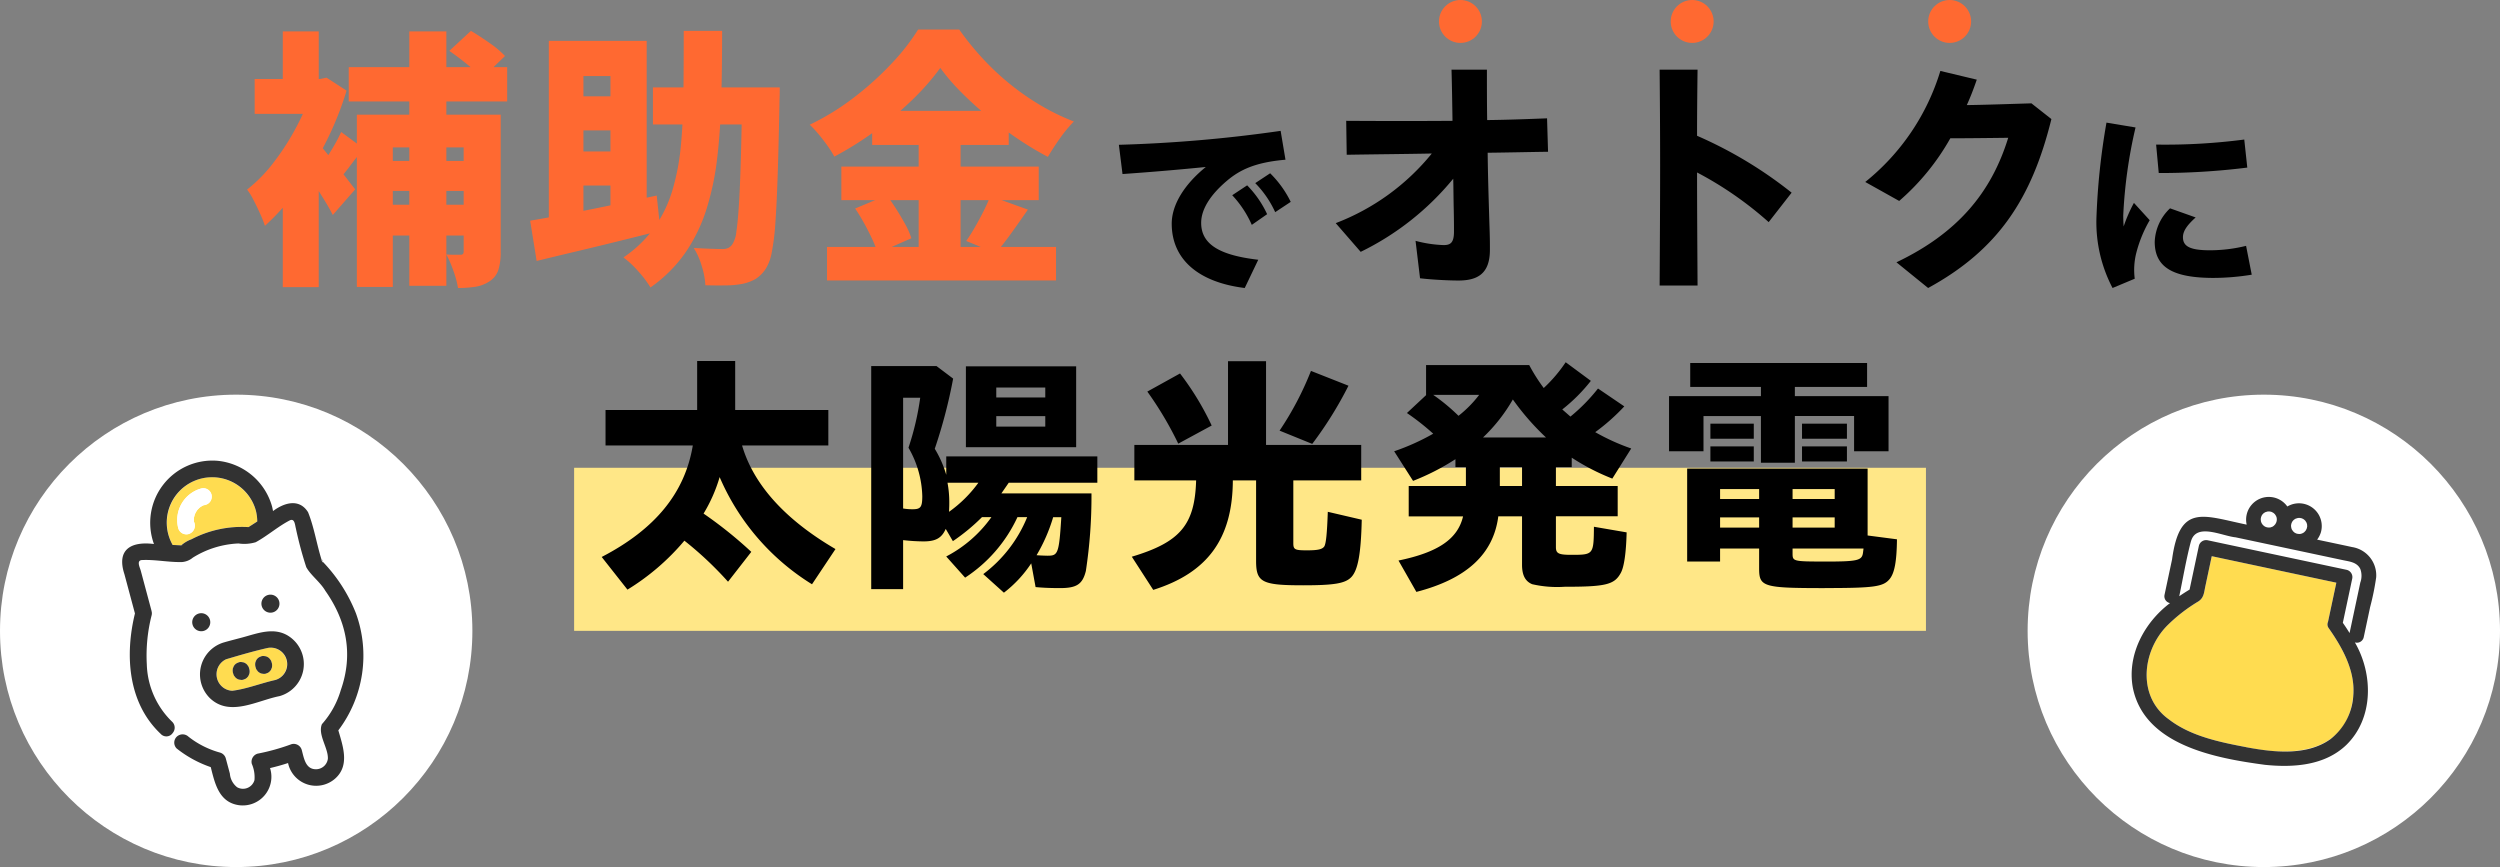<svg xmlns="http://www.w3.org/2000/svg" xmlns:xlink="http://www.w3.org/1999/xlink" width="344" height="119.305" viewBox="0 0 344 119.305">
  <rect x="0" y="0" width="344" height="119.305" fill="#808080" stroke="none"/>
  <defs>
    <clipPath id="clip-path">
      <rect id="Rectangle_3042" data-name="Rectangle 3042" width="32.259" height="47.383" fill="none"/>
    </clipPath>
    <clipPath id="clip-path-2">
      <rect id="Rectangle_3043" data-name="Rectangle 3043" width="32.749" height="36.514" fill="none"/>
    </clipPath>
  </defs>
  <g id="Group_17164" data-name="Group 17164" transform="translate(-23.001 -83.455)">
    <g id="Group_17162" data-name="Group 17162" transform="translate(-4931 -1855.045)">
      <g id="Group_17160" data-name="Group 17160" transform="translate(5033 1988.168)">
        <rect id="Rectangle_97" data-name="Rectangle 97" width="186.011" height="22.439" transform="translate(0 14.697)" fill="#ffe787"/>
        <path id="島の未来に_クリーンエネルギーを_" data-name="島の未来に、クリーンエネルギーを。" d="M5.8-7.262A32.156,32.156,0,0,0,13.634-14,48.1,48.1,0,0,1,19.64-8.35l3.2-4.109a57.484,57.484,0,0,0-6.567-5.268,21.057,21.057,0,0,0,2.212-5.022A32.3,32.3,0,0,0,31.194-8l3.231-4.846C27.506-16.884,23.152-21.7,21.571-27.1h11.87v-4.881H20.623v-6.743H15.39v6.743H2.783V-27.1H14.793C13.7-20.572,9.631-15.585,2.256-11.757Zm51.8.421a16.62,16.62,0,0,0,3.758-4.039l.6,3.266c1.089.105,2.142.14,3.371.14,2.283,0,3.09-.527,3.547-2.353A68.053,68.053,0,0,0,69.649-20.5h-12.4l1.018-1.475H70.456v-3.617H49.666v2.529a15,15,0,0,0-1.58-3.582A70.3,70.3,0,0,0,50.614-36.3l-2.283-1.721h-8.99V-7.332h4.39v-6.743a25.948,25.948,0,0,0,2.809.176c1.686,0,2.493-.457,3.055-1.721l.983,1.686a26.954,26.954,0,0,0,4-3.3h1.3a17.587,17.587,0,0,1-6.216,5.408l2.6,2.915a19.939,19.939,0,0,0,7.2-8.323H60.8A18.465,18.465,0,0,1,54.758-9.4ZM52.37-26.858H67.541V-37.991H52.37Zm4.179-6.848v-1.37h6.743v1.37ZM45.066-18.324a7.341,7.341,0,0,1-1.335-.105V-33.671h2.353a37.914,37.914,0,0,1-1.615,6.883,13.909,13.909,0,0,1,1.9,6.673C46.365-18.64,46.154-18.324,45.066-18.324ZM56.549-29.7v-1.44h6.743v1.44Zm-6.5,11.73c.035-.843.035-.913.035-1.3a14.607,14.607,0,0,0-.246-2.7h4.249A17.491,17.491,0,0,1,50.052-17.973Zm13.626,6.04c-.351,0-1.229-.035-1.58-.07a23.176,23.176,0,0,0,2.283-5.233H65.5C65.189-12.284,65.048-11.933,63.678-11.933ZM78.147-7.227C85.628-9.58,89.069-14.285,89.1-22.293h3.2V-11.23c0,2.95.773,3.371,6.462,3.371,4.249,0,5.795-.246,6.637-1.124.913-.948,1.334-3.2,1.44-7.9l-4.671-1.089c-.105,3.02-.246,4.39-.492,4.776-.281.386-.878.527-2.353.527-1.686,0-1.9-.105-1.9-.983v-8.639h9.342v-4.881H93.67V-38.693H88.437v11.519H75.549v4.881h8.5c-.176,6.111-2.177,8.5-8.85,10.5Zm21.879-20.088a52.54,52.54,0,0,0,4.987-8.007l-5.162-2.037a42.656,42.656,0,0,1-4.32,8.218ZM81.589-27.35l4.6-2.493a38.639,38.639,0,0,0-4.355-7.164l-4.5,2.493A47.526,47.526,0,0,1,81.589-27.35Zm32.766,20.4c6.918-1.791,10.606-5.2,11.273-10.4h3.266v6.673c0,1.44.457,2.283,1.4,2.669a15.36,15.36,0,0,0,4.46.351c5.654,0,6.848-.281,7.726-1.9.457-.808.737-2.774.808-5.584l-4.5-.773c-.035,3.828-.07,3.863-3.09,3.863-1.756,0-2.142-.176-2.142-1.054v-4.249h8.5V-21.52h-8.5v-2.6h2.177v-1.3a30.71,30.71,0,0,0,5.584,2.88l2.6-4.144a29.477,29.477,0,0,1-4.952-2.248,27.921,27.921,0,0,0,4-3.547l-3.617-2.458a24.716,24.716,0,0,1-3.793,3.863l-1.124-.983a23.143,23.143,0,0,0,3.933-3.933L134.9-38.552a19.864,19.864,0,0,1-3.02,3.547,24.1,24.1,0,0,1-2-3.161H115.689v4.144l-2.634,2.458a33.369,33.369,0,0,1,3.617,2.845A31.474,31.474,0,0,1,111.3-26.3l2.6,4.074a32.529,32.529,0,0,0,5.83-2.985v1.089h1.44v2.6H113.3v4.179h7.48c-.737,3.126-3.442,4.952-8.885,6.076Zm5.795-24.232a26.587,26.587,0,0,0-3.477-2.88h6.321A15.809,15.809,0,0,1,120.149-31.178Zm3.371,2.985a22.927,22.927,0,0,0,4.109-5.233,34.785,34.785,0,0,0,4.565,5.233Zm2.318,6.673v-2.6h3.055v2.6Zm35.926-3.2h4.671v-6.427h8.148V-26.3h4.741v-7.586H166.435v-1.264h9.939v-3.3H152.037v3.3h9.728v1.264H149.122V-26.3h4.741v-4.846h7.9Zm-6.953-3.3h5.97v-2.072h-5.97Zm12.608,0H173.6v-2.072h-6.181Zm-12.608,3.126h5.97v-2.072h-5.97Zm12.608,0H173.6v-2.072h-6.181Zm3.126,17.419c6.778,0,8.042-.176,8.92-1.229.7-.843.983-2.493,1.018-5.478l-4.039-.527v-9.2H151.615v12.783h4.53v-1.791h5.373v2.739C161.519-7.648,162.046-7.472,170.544-7.472Zm-14.4-12.256V-21.1h5.373v1.37Zm9.974,0V-21.1h5.795v1.37ZM156.146-15.8v-1.4h5.373v1.4Zm9.974,0v-1.4h5.795v1.4Zm4.39,4.671c-4.284,0-4.39-.035-4.39-1.089v-.7h9.763l-.07.562C175.672-11.265,175.11-11.125,170.509-11.125Z" transform="translate(1.539 38.728)"/>
      </g>
      <g id="Group_17161" data-name="Group 17161" transform="translate(4988 1938.5)">
        <path id="島の未来に_クリーンエネルギーを_2" data-name="島の未来に、クリーンエネルギーを。" d="M6.865-13A37.949,37.949,0,0,0,19.6-23.065c.034,1.408.034,2.781.069,4.155.034,1.717.034,2.3.034,3.125,0,1.579-.515,1.854-1.442,1.854a17.056,17.056,0,0,1-3.846-.584l.618,5.151c1.751.206,4.052.309,5.288.309,2.61,0,4.326-.927,4.326-4.223,0-1,0-1.614-.069-3.571-.1-3.365-.206-6.558-.24-9.786,2.884-.034,5.631-.1,8.309-.137l-.137-4.6c-2.61.1-5.322.206-8.241.24-.034-2.266-.034-4.567-.034-6.936H19.363c.069,2.4.1,4.738.137,7.039-4.4.034-9.2.034-14.627,0l.069,4.67c4.189-.069,8.069-.1,11.709-.172a31.5,31.5,0,0,1-13.22,9.58ZM48-8.369h5.219c-.034-5.734-.069-10.885-.069-15.555a48.986,48.986,0,0,1,9.855,6.833l3.159-4.052a57.993,57.993,0,0,0-13.014-7.829c0-3.262.034-6.284.069-9.1H48c.034,3.811.069,8.241.069,13.22S48.034-14.378,48-8.369Zm36.946.343c9.614-5.254,14.25-12.258,16.962-23.246l-2.747-2.163c-3.4.1-6.249.206-8.893.24.515-1.133.961-2.3,1.373-3.5l-5.013-1.2a31.168,31.168,0,0,1-10.335,15.28l4.67,2.61A32.348,32.348,0,0,0,88-28.627c2.3,0,5.116-.034,7.966-.069C93.634-21.142,89-15.579,80.586-11.562Z" transform="translate(146.366 47.655)"/>
        <path id="島の未来に_クリーンエネルギーを_3" data-name="島の未来に、クリーンエネルギーを。" d="M21.455-13.113,23.314-17c-5.246-.611-7.854-2.082-7.854-5.079,0-1.915,1.332-3.913,3.525-5.773,1.8-1.526,3.913-2.553,8.076-2.914l-.666-3.969A193.553,193.553,0,0,1,4.136-32.818l.5,4.024c3.553-.25,6.994-.527,11.462-.971-2.942,2.387-4.69,5.19-4.69,7.8C11.408-17.026,15.127-13.89,21.455-13.113Zm4.191-10.436,2.137-1.415A14.312,14.312,0,0,0,24.952-28.9L22.9-27.545A13.814,13.814,0,0,1,25.645-23.548ZM22.426-21.8l2.109-1.471a14.107,14.107,0,0,0-2.748-3.969l-2.054,1.36A14.484,14.484,0,0,1,22.426-21.8Z" transform="translate(115.822 52.742)"/>
        <path id="島の未来に_クリーンエネルギーを_4" data-name="島の未来に、クリーンエネルギーを。" d="M8.988-14.372l3.053-1.277a9.565,9.565,0,0,1,.25-3.691A17.717,17.717,0,0,1,14.1-23.7L11.93-26.084a20.581,20.581,0,0,0-1.415,3.247c-.028-.416-.056-.944-.056-1.526a66.286,66.286,0,0,1,1.693-12.1l-4-.666A94.038,94.038,0,0,0,6.768-23.947,19.489,19.489,0,0,0,8.988-14.372Zm6.356-15.82a96.953,96.953,0,0,0,12.184-.749L27.112-34.8a83.965,83.965,0,0,1-12.129.694Zm7.577,14.432a33.178,33.178,0,0,0,5.218-.444l-.777-3.969a20.878,20.878,0,0,1-4.968.611c-2.775,0-3.719-.555-3.719-1.8,0-.86.583-1.665,1.749-2.72L16.9-25.335a6.656,6.656,0,0,0-2.109,4.607C14.789-17.2,17.315-15.759,22.921-15.759Z" transform="translate(247.7 54.001)"/>
        <path id="島の未来に_クリーンエネルギーを_5" data-name="島の未来に、クリーンエネルギーを。" d="M30.555-42.4h5.1v18.862a8.221,8.221,0,0,1-.316,2.474,2.935,2.935,0,0,1-1.209,1.581,4.852,4.852,0,0,1-1.972.763,15.587,15.587,0,0,1-2.381.167,12.818,12.818,0,0,0-.632-2.362,16.242,16.242,0,0,0-.967-2.251q.558.037,1.116.037h.818a.446.446,0,0,0,.353-.112.584.584,0,0,0,.093-.372Zm-1.972-8.78,2.976-2.753q1.19.707,2.567,1.674a12.985,12.985,0,0,1,2.121,1.786l-3.162,3.051A16.284,16.284,0,0,0,31.076-49.3Q29.774-50.36,28.583-51.178ZM15.86-42.4H31.969v4.5H20.808v19.2H15.86Zm2.753,6.362H32.192v4.129H18.613Zm0,6.027H32.192v4.241H18.613ZM14.744-48.946h21.8v4.725h-21.8Zm8.333-4.911h5.1v35.007h-5.1ZM5.667-33.619,10.615-39.5v20.833H5.667ZM1.8-47.309h9.747v4.8H1.8Zm3.869-6.548h4.948v9.04H5.667ZM9.982-39.124q.409.409,1.209,1.376T12.9-35.627q.911,1.153,1.656,2.121t1.079,1.376L12.549-28.6q-.446-.893-1.135-2.009T9.982-32.893q-.744-1.172-1.469-2.232t-1.246-1.8Zm-.149-8.185H10.8l.893-.186,2.753,1.786a44.141,44.141,0,0,1-2.9,7.2A47.3,47.3,0,0,1,7.6-32.037a30.636,30.636,0,0,1-4.39,4.929,15.666,15.666,0,0,0-.67-1.693q-.446-.986-.93-1.916a8.031,8.031,0,0,0-.856-1.376,20.72,20.72,0,0,0,3.757-3.869A34.293,34.293,0,0,0,7.694-41a28.393,28.393,0,0,0,2.139-5.339ZM13.7-40.017l3.088,2.269q-.93,1.153-1.823,2.344T13.33-33.4l-2.418-1.9q.67-.93,1.488-2.288A23.194,23.194,0,0,0,13.7-40.017ZM56.6-46.156H71.031v5.1H56.6Zm12.277,0h5.171v.446q0,.446-.019.986t-.019.874q-.112,5.692-.242,9.673t-.316,6.6a31.594,31.594,0,0,1-.5,4.111,6.506,6.506,0,0,1-.763,2.158A4.61,4.61,0,0,1,70.7-19.779a6.31,6.31,0,0,1-1.86.67,12.689,12.689,0,0,1-2.269.2q-1.339.019-2.753-.019a10.637,10.637,0,0,0-.484-2.586,9.91,9.91,0,0,0-1.116-2.548q1.265.074,2.325.112t1.656.037a1.78,1.78,0,0,0,.763-.149,1.505,1.505,0,0,0,.577-.521,3.945,3.945,0,0,0,.539-1.711q.2-1.3.353-3.7t.26-6.12q.112-3.72.186-8.966Zm-8.036-7.775H66.12q0,4.874-.112,9.245t-.558,8.2a37.864,37.864,0,0,1-1.488,7.106,22.421,22.421,0,0,1-2.9,5.971,19.316,19.316,0,0,1-4.8,4.78,14.617,14.617,0,0,0-1.674-2.214,13.491,13.491,0,0,0-2.046-1.916,16.877,16.877,0,0,0,4.26-4.111,17.632,17.632,0,0,0,2.474-5.115,31.567,31.567,0,0,0,1.172-6.194q.316-3.367.353-7.31T60.838-53.931ZM42.274-52.555H55.741v24.293H50.756V-47.718h-3.72v21.8H42.274Zm-2.567,24.74q2.195-.372,5.041-.911t6.045-1.209q3.2-.67,6.324-1.339l.521,4.836q-2.939.744-5.952,1.488t-5.841,1.414q-2.827.67-5.246,1.265Zm5.06-17.113h8.557v4.687H44.766Zm0,7.589h8.557v4.687H44.766Zm51.376-11.5A33.264,33.264,0,0,1,92.348-44.5a47.614,47.614,0,0,1-5.022,4.241,46.4,46.4,0,0,1-5.766,3.627,13.788,13.788,0,0,0-.911-1.451q-.577-.818-1.228-1.6a15.017,15.017,0,0,0-1.246-1.339,33.963,33.963,0,0,0,6.1-3.757,42.424,42.424,0,0,0,5.19-4.687,29.526,29.526,0,0,0,3.627-4.65h5.655a38.992,38.992,0,0,0,3.33,4.092,35.633,35.633,0,0,0,3.832,3.553,34.634,34.634,0,0,0,4.2,2.883,30.494,30.494,0,0,0,4.408,2.121,20.142,20.142,0,0,0-1.916,2.325q-.911,1.283-1.656,2.548a44.637,44.637,0,0,1-4.26-2.567q-2.139-1.451-4.111-3.088T98.951-45.56A27.949,27.949,0,0,1,96.143-48.834Zm-9.375,5.915h18.787v4.687H86.768Zm-4.241,7.664h27.158v4.613H82.527ZM80.555-24.206h31.51v4.613H80.555ZM93.166-41.022h5.766v19.085H93.166ZM84.424-29.489l4.353-1.823q.67.893,1.339,1.953t1.228,2.083a10.175,10.175,0,0,1,.818,1.879l-4.65,2.046a12.242,12.242,0,0,0-.725-1.9q-.5-1.079-1.116-2.195T84.424-29.489Zm18.6-1.711,5.171,1.86q-1.153,1.674-2.307,3.274t-2.121,2.716l-4.055-1.674q.6-.856,1.209-1.916t1.172-2.176Q102.653-30.233,103.025-31.2Z" transform="translate(-0.756 58.181)" fill="#ff6931"/>
        <circle id="Ellipse_33" data-name="Ellipse 33" cx="2.953" cy="2.953" r="2.953" transform="translate(164.003)" fill="#ff6931"/>
        <circle id="Ellipse_34" data-name="Ellipse 34" cx="2.953" cy="2.953" r="2.953" transform="translate(195.891)" fill="#ff6931"/>
        <circle id="Ellipse_35" data-name="Ellipse 35" cx="2.953" cy="2.953" r="2.953" transform="translate(231.322)" fill="#ff6931"/>
      </g>
    </g>
    <g id="Group_17163" data-name="Group 17163" transform="translate(0.001 5.761)">
      <g id="Group_17107" data-name="Group 17107">
        <g id="Group_17093" data-name="Group 17093" transform="translate(23 131.881)">
          <circle id="Ellipse_26" data-name="Ellipse 26" cx="32.5" cy="32.5" r="32.5" transform="translate(0 0.119)" fill="#fff"/>
          <g id="Group_17042" data-name="Group 17042" transform="matrix(0.966, -0.259, 0.259, 0.966, 11.24, 13.677)">
            <g id="Group_17041" data-name="Group 17041" transform="translate(0 0)" clip-path="url(#clip-path)">
              <path id="Path_1190" data-name="Path 1190" d="M.009.182C-.022.349.032.244.069.1.049.067.032.029.018,0A.962.962,0,0,1,.009.182" transform="translate(29.487 17.536)" fill="#fff"/>
              <path id="Path_1191" data-name="Path 1191" d="M.082.178.075,0A.218.218,0,0,0,0,.036.621.621,0,0,1,.082.178" transform="translate(29.423 17.359)" fill="#fff"/>
              <path id="Path_1192" data-name="Path 1192" d="M3.281,25.142a12.261,12.261,0,0,0,3.612,3.239c.977.617.437,2.167.568,3.159a2.632,2.632,0,0,0,.48,2.063,1.64,1.64,0,0,0,2.562-.331,4.614,4.614,0,0,0,.222-2.254,1.161,1.161,0,0,1,1.148-1.148,29.1,29.1,0,0,0,4.838-.053,1.155,1.155,0,0,1,1.148,1.148c0,1.177-.206,2.775,1.317,3.084a1.649,1.649,0,0,0,1.834-.988c.464-1.383-.506-3.572.449-4.818a12.218,12.218,0,0,0,3.723-3.859c2.931-4.285,3.246-8.919,1.485-13.732-.375-1.372-1.412-2.62-1.694-3.837a51.064,51.064,0,0,1,0-5.531c0-.5.213-1.381-.5-1.274C22.669.4,20.948,1.274,19.143,1.7a5.4,5.4,0,0,1-2.329-.448,12.9,12.9,0,0,0-6.585.262,2.618,2.618,0,0,1-1.561.2C6.863,1.287,5.117.372,3.31,0c-.682-.042-.453.919-.453,1.408V7.117l-.009,0a1.113,1.113,0,0,1-.127.571,22.417,22.417,0,0,0-2.4,6.366,11.461,11.461,0,0,0,1.345,8.573,1.122,1.122,0,0,1-.337,1.463c.1.235.2.471.3.7a1.173,1.173,0,0,1,1.645.357M18.919,9.153a1.241,1.241,0,0,1,0,2.482,1.241,1.241,0,0,1,0-2.482m-9.856,0a1.241,1.241,0,0,1,0,2.482,1.241,1.241,0,0,1,0-2.482M7.557,16.007c1.379-2.28,4.032-2.214,6.381-2.127,2.251,0,4.774-.326,6.381,1.636A4.578,4.578,0,0,1,16.834,23c-1.8,0-3.6.036-5.393,0a4.589,4.589,0,0,1-3.883-6.994" transform="translate(2.23 11.012)" fill="#fff"/>
              <path id="Path_1193" data-name="Path 1193" d="M12.5,6.27A6.331,6.331,0,0,0,7.368.118,6.279,6.279,0,0,0,.221,7.831c.433.135.864.28,1.3.415.351.1-.164-.053-.155-.06a4.365,4.365,0,0,1,1.565-.44,14.9,14.9,0,0,1,8.009.415c.453-.144.91-.284,1.363-.437a6.62,6.62,0,0,0,.2-1.454M6.029,3.646c-.1,0-.2.011-.3.02a3.464,3.464,0,0,0-.54.149,3.488,3.488,0,0,0-.457.264,3.478,3.478,0,0,0-.442.444,3.463,3.463,0,0,0-.266.457,3.458,3.458,0,0,0-.147.54A1.257,1.257,0,0,1,2.712,6.963,1.158,1.158,0,0,1,1.564,5.817,4.5,4.5,0,0,1,6.029,1.352a1.147,1.147,0,0,1,0,2.294" transform="translate(10.023 2.283)" fill="#ffdc50"/>
              <path id="Path_1194" data-name="Path 1194" d="M4.465,0A4.5,4.5,0,0,0,0,4.465a1.173,1.173,0,1,0,2.316-.3,3.458,3.458,0,0,1,.147-.54,3.612,3.612,0,0,1,.266-.457,3.478,3.478,0,0,1,.442-.444,3.758,3.758,0,0,1,.457-.264,3.465,3.465,0,0,1,.54-.149A1.172,1.172,0,1,0,4.465,0" transform="translate(11.587 3.632)" fill="#fff"/>
              <path id="Path_1195" data-name="Path 1195" d="M.007.181C.022.21.04.248.058.283.1.141.111-.027,0,0L.007.181" transform="translate(29.499 17.355)" fill="#323232"/>
              <path id="Path_1196" data-name="Path 1196" d="M32.162,25.708a21.679,21.679,0,0,0-2.6-8.069c-.113.346-.042.033-.053-.1a.684.684,0,0,0-.08-.142.187.187,0,0,1,.075-.036c-.093-2.249.173-4.547-.1-6.77-.668-2.187-2.842-2.116-4.616-1.4.018-.211.033-.424.036-.639A8.661,8.661,0,0,0,19.236.543,8.556,8.556,0,0,0,7.792,9.326C4.87,8.132,2.6,8.7,2.792,12.277v5.6C-.043,23.05-1.34,29.506,1.92,34.791a1.049,1.049,0,0,0,1.643.306,7.058,7.058,0,0,0-1.314-2.249A7.058,7.058,0,0,1,3.563,35.1,1.126,1.126,0,0,0,3.9,33.634a11.451,11.451,0,0,1-1.345-8.573,22.351,22.351,0,0,1,2.4-6.366,1.113,1.113,0,0,0,.127-.571l.007,0V12.421c0-.488-.229-1.452.455-1.408,1.81.373,3.55,1.286,5.358,1.714a2.627,2.627,0,0,0,1.559-.2,12.85,12.85,0,0,1,6.588-.262,5.428,5.428,0,0,0,2.329.448c1.8-.431,3.526-1.306,5.331-1.694.71-.107.5.777.5,1.274a51.637,51.637,0,0,0,0,5.531c.282,1.212,1.323,2.469,1.694,3.834,1.763,4.816,1.448,9.447-1.483,13.732a12.208,12.208,0,0,1-3.726,3.861c-.955,1.248.016,3.428-.446,4.818a1.652,1.652,0,0,1-1.834.988c-1.523-.311-1.319-1.907-1.319-3.086a1.153,1.153,0,0,0-1.146-1.146,29.607,29.607,0,0,1-4.84.053,1.159,1.159,0,0,0-1.146,1.148,4.588,4.588,0,0,1-.224,2.254,1.642,1.642,0,0,1-2.562.331,2.645,2.645,0,0,1-.477-2.065V40.384a1.153,1.153,0,0,0-.568-.992A12.231,12.231,0,0,1,5.51,36.154,1.168,1.168,0,0,0,3.867,35.8a3.91,3.91,0,0,0,2.2,2.4,3.91,3.91,0,0,1-2.2-2.4,1.141,1.141,0,0,0-.337,1.514A15.78,15.78,0,0,0,7.393,41c-.038,2.338-.164,4.967,2.382,6.059a3.94,3.94,0,0,0,5.46-3.821c.855.027,1.721.02,2.573-.027a3.951,3.951,0,0,0,5.682,3.755c2.442-1.206,2.216-3.97,2.165-6.308a17.036,17.036,0,0,0,6.508-14.947m-9.84-15.7c-.453.153-.908.293-1.363.437a14.888,14.888,0,0,0-8.006-.415,4.434,4.434,0,0,0-1.568.437c-.007.009.508.162.155.062-.433-.135-.864-.28-1.3-.415A6.242,6.242,0,1,1,22.526,8.551a6.364,6.364,0,0,1-.2,1.454" transform="translate(0.001 0.002)" fill="#323232"/>
              <path id="Path_1197" data-name="Path 1197" d="M1.224,2.482A1.241,1.241,0,0,0,1.224,0a1.241,1.241,0,0,0,0,2.482" transform="translate(10.068 20.165)" fill="#323232"/>
              <path id="Path_1198" data-name="Path 1198" d="M0,1.224a1.241,1.241,0,0,0,2.482,0A1.241,1.241,0,0,0,0,1.224" transform="translate(19.907 20.182)" fill="#323232"/>
              <path id="Path_1199" data-name="Path 1199" d="M1.565,4.468c1.994.275,4.076.022,6.1.1A2.269,2.269,0,0,0,7.838.043C5.866-.039,3.85.012,1.883.063a2.277,2.277,0,0,0-.317,4.405M5.52,2.221a1.267,1.267,0,0,1,.158-.73l.18-.233a1.125,1.125,0,0,1,.5-.293c.1-.016.2-.029.306-.042a.846.846,0,0,1,.442.1.848.848,0,0,1,.369.235.881.881,0,0,1,.238.371.861.861,0,0,1,.1.442,1.292,1.292,0,0,1-.155.75l-.18.233a1.145,1.145,0,0,1-.506.3l-.3.04a.861.861,0,0,1-.442-.1.86.86,0,0,1-.369-.238.853.853,0,0,1-.238-.369.868.868,0,0,1-.1-.442Zm-3.2,0a1.267,1.267,0,0,1,.158-.73c.058-.078.118-.155.178-.233A1.144,1.144,0,0,1,3.157.965c.1-.016.2-.029.306-.042a.846.846,0,0,1,.442.1.848.848,0,0,1,.369.235.881.881,0,0,1,.238.371.861.861,0,0,1,.1.442,1.292,1.292,0,0,1-.155.75l-.18.233a1.17,1.17,0,0,1-.506.3l-.3.04a.856.856,0,0,1-.442-.1.881.881,0,0,1-.371-.238.873.873,0,0,1-.238-.369.866.866,0,0,1-.1-.442Z" transform="translate(11.397 27.149)" fill="#ffdc50"/>
              <path id="Path_1200" data-name="Path 1200" d="M.672,6.948C2.641,10.163,6.844,8.926,9.99,9.142a4.581,4.581,0,0,0,3.486-7.487C11.868-.308,9.346.021,7.095.021c-.828,0-1.659-.013-2.487,0A4.59,4.59,0,0,0,.672,6.948M4.2,2.339c1.967-.051,3.983-.1,5.955-.02A2.269,2.269,0,0,1,9.99,6.848c-2.025-.084-4.11.171-6.1-.1A2.277,2.277,0,0,1,4.2,2.339" transform="translate(9.075 24.874)" fill="#323232"/>
              <path id="Path_1201" data-name="Path 1201" d="M.338,2.132a.873.873,0,0,0,.369.238.866.866,0,0,0,.442.1l.306-.04a1.17,1.17,0,0,0,.506-.3L2.138,1.9a1.293,1.293,0,0,0,.158-.75A.841.841,0,0,0,2.2.706.855.855,0,0,0,1.961.336.855.855,0,0,0,1.59.1.863.863,0,0,0,1.148,0c-.1.013-.2.027-.3.042A1.121,1.121,0,0,0,.338.336L.158.569A1.3,1.3,0,0,0,0,1.321a.866.866,0,0,0,.1.442.873.873,0,0,0,.238.369" transform="translate(13.71 28.071)" fill="#323232"/>
              <path id="Path_1202" data-name="Path 1202" d="M.338,2.132a.874.874,0,0,0,.369.238.866.866,0,0,0,.442.1l.306-.04a1.17,1.17,0,0,0,.506-.3c.058-.078.118-.155.178-.233a1.293,1.293,0,0,0,.158-.75A.841.841,0,0,0,2.2.706.855.855,0,0,0,1.961.336.855.855,0,0,0,1.59.1.863.863,0,0,0,1.148,0c-.1.013-.2.027-.3.042A1.121,1.121,0,0,0,.338.336L.158.569A1.3,1.3,0,0,0,0,1.321a.866.866,0,0,0,.1.442.873.873,0,0,0,.238.369" transform="translate(16.914 28.071)" fill="#323232"/>
            </g>
          </g>
        </g>
        <g id="Group_17094" data-name="Group 17094" transform="translate(301.771 131.881)">
          <circle id="Ellipse_27" data-name="Ellipse 27" cx="32.5" cy="32.5" r="32.5" transform="translate(0.23 0.119)" fill="#fff"/>
          <g id="Group_17044" data-name="Group 17044" transform="matrix(0.978, 0.208, -0.208, 0.978, 20.138, 11.255)">
            <g id="Group_17043" data-name="Group 17043" transform="translate(0 0)" clip-path="url(#clip-path-2)">
              <path id="Path_1203" data-name="Path 1203" d="M.011.037C.007.025,0,.012,0,0A.272.272,0,0,0,.011.037" transform="translate(13.214 3.545)" fill="#fff"/>
              <path id="Path_1204" data-name="Path 1204" d="M.026.083C.022.061.019.055.016.039S0,.013,0,0A.652.652,0,0,1,.026.083" transform="translate(13.226 3.582)" fill="#fff"/>
              <path id="Path_1205" data-name="Path 1205" d="M.033.051c.036.055.05.043.026.006A.579.579,0,0,0,0,0L.033.051" transform="translate(13.355 3.811)" fill="#fff"/>
              <path id="Path_1206" data-name="Path 1206" d="M0,.011A.615.615,0,0,1,.12,0,.386.386,0,0,0,.074,0,.23.23,0,0,1,0,.011" transform="translate(14.362 4.242)" fill="#fff"/>
              <path id="Path_1207" data-name="Path 1207" d="M.075.01C.08-.027.018.05,0,.083A.849.849,0,0,0,.075.01" transform="translate(13.355 2.398)" fill="#fff"/>
              <path id="Path_1208" data-name="Path 1208" d="M0,0C.008.005.016.016.024.023l0-.005C.013.011.009.006,0,0" transform="translate(13.332 3.789)" fill="#fff"/>
              <path id="Path_1209" data-name="Path 1209" d="M0,.987v0a2.185,2.185,0,0,0,0,.266h0a1.347,1.347,0,0,0,.072.249c-.006-.034,0-.024.027.077a1.558,1.558,0,0,0,.111.185.269.269,0,0,1,.063.061c.051.053.1.111.146.156a1.007,1.007,0,0,0,.194.11A.274.274,0,0,1,.7,2.145a1.753,1.753,0,0,0,.242.066,2.606,2.606,0,0,0,.262.006c-.038,0-.016-.019.09-.013.084-.019.164-.044.246-.069.117-.052.215-.138.325-.2-.026.014-.033.019-.05.028-.064.052-.124.069,0,0A1.518,1.518,0,0,0,1.985,1.8c.05-.078.1-.157.142-.238a1.937,1.937,0,0,0,.088-.323c0-.043,0-.084.005-.126,0-.024,0-.051-.007-.077a.249.249,0,0,1-.009-.1C2.183.841,2.16.755,2.132.668A2.021,2.021,0,0,0,1.988.423l-.2-.2A2.145,2.145,0,0,0,1.547.086c-.1-.03-.19-.057-.288-.081A2.285,2.285,0,0,0,1,0,1.8,1.8,0,0,0,.7.077C.628.128.529.167.454.213A.728.728,0,0,0,.293.371C.29.384.266.413.214.452A1.929,1.929,0,0,0,.088.669C.065.741.042.812.023.885.033.856.035.87,0,.987" transform="translate(13.137 2.037)" fill="#fff"/>
              <path id="Path_1210" data-name="Path 1210" d="M.027,0C.014.042.012.088,0,.13,0,.113.007.1.011.088A.444.444,0,0,1,.027,0" transform="translate(13.129 2.936)" fill="#fff"/>
              <path id="Path_1211" data-name="Path 1211" d="M0,.024C.009.018.011.014.019.008L.024,0C.016.007.008.018,0,.024" transform="translate(13.332 2.481)" fill="#fff"/>
              <path id="Path_1212" data-name="Path 1212" d="M0,.015A.1.1,0,0,0,0,0L0,.015" transform="translate(13.156 2.921)" fill="#fff"/>
              <path id="Path_1213" data-name="Path 1213" d="M.008.03,0,0C0,.03,0,.059,0,.09.012.1.019.074.008.03" transform="translate(15.346 2.98)" fill="#fff"/>
              <path id="Path_1214" data-name="Path 1214" d="M0,0A.539.539,0,0,0,0,.054L0,.068A.469.469,0,0,1,0,0" transform="translate(15.342 2.911)" fill="#fff"/>
              <path id="Path_1215" data-name="Path 1215" d="M.047.03.1.046A.646.646,0,0,0,.02,0c-.031-.007-.03.01.026.028" transform="translate(13.735 4.133)" fill="#fff"/>
              <path id="Path_1216" data-name="Path 1216" d="M.017,0h0" transform="translate(14.345 4.253)" fill="#fff"/>
              <path id="Path_1217" data-name="Path 1217" d="M.036.022C.026.013.02.01.01,0L0,0C.011.007.026.014.036.022" transform="translate(13.832 4.178)" fill="#fff"/>
              <path id="Path_1218" data-name="Path 1218" d="M.033.051c.036.055.05.043.026.006A.579.579,0,0,0,0,0L.033.051" transform="translate(17.619 3.811)" fill="#fff"/>
              <path id="Path_1219" data-name="Path 1219" d="M.807.042C.77.052.734.065.7.077.628.128.529.167.454.213A.713.713,0,0,0,.293.371C.29.384.266.413.214.452A1.929,1.929,0,0,0,.088.669C.065.741.042.812.024.885.033.856.035.87,0,.987v0a2.185,2.185,0,0,0,0,.266h0a1.347,1.347,0,0,0,.072.249c-.006-.034,0-.024.027.076l0,0a1.7,1.7,0,0,0,.109.181.326.326,0,0,1,.063.061c.05.053.1.111.145.156a.949.949,0,0,0,.193.11A.261.261,0,0,1,.7,2.145a1.776,1.776,0,0,0,.242.066,2.425,2.425,0,0,0,.262.007c-.038,0-.016-.019.09-.013.084-.019.165-.044.246-.069a3.723,3.723,0,0,0,.325-.2c-.026.014-.032.019-.05.028-.064.052-.124.069,0,0A1.519,1.519,0,0,0,1.985,1.8c.05-.078.1-.157.142-.238a2.026,2.026,0,0,0,.088-.323c0-.043,0-.084,0-.126,0-.024,0-.051-.007-.077a.236.236,0,0,1-.007-.1C2.184.841,2.16.754,2.133.668A2.214,2.214,0,0,0,1.988.423l-.2-.2A2.145,2.145,0,0,0,1.547.086c-.1-.03-.19-.057-.288-.081A2.285,2.285,0,0,0,1,0C.951.013.838.032.807.042" transform="translate(17.4 2.037)" fill="#fff"/>
              <path id="Path_1220" data-name="Path 1220" d="M0,0A.538.538,0,0,0,0,.054L0,.068A.468.468,0,0,1,0,0" transform="translate(19.606 2.911)" fill="#fff"/>
              <path id="Path_1221" data-name="Path 1221" d="M0,.011A.618.618,0,0,1,.121,0,.4.4,0,0,0,.074,0,.233.233,0,0,1,0,.011" transform="translate(18.625 4.242)" fill="#fff"/>
              <path id="Path_1222" data-name="Path 1222" d="M.008.03C.005.02,0,.01,0,0,0,.03,0,.059,0,.09.012.1.019.074.008.03" transform="translate(19.61 2.98)" fill="#fff"/>
              <path id="Path_1223" data-name="Path 1223" d="M.016,0h0" transform="translate(18.609 4.253)" fill="#fff"/>
              <path id="Path_1224" data-name="Path 1224" d="M.036.022A.267.267,0,0,0,.01,0L0,0C.011.007.026.014.036.022" transform="translate(18.094 4.178)" fill="#fff"/>
              <path id="Path_1225" data-name="Path 1225" d="M.047.03.1.046A.6.6,0,0,0,.02,0c-.03-.007-.029.01.027.028" transform="translate(17.998 4.133)" fill="#fff"/>
              <path id="Path_1226" data-name="Path 1226" d="M.011.037C.007.025,0,.012,0,0A.272.272,0,0,0,.011.037" transform="translate(17.478 3.545)" fill="#fff"/>
              <path id="Path_1227" data-name="Path 1227" d="M0,.024C.009.018.011.014.019.008L.024,0C.016.007.008.018,0,.024" transform="translate(17.595 2.481)" fill="#fff"/>
              <path id="Path_1228" data-name="Path 1228" d="M0,.015A.1.1,0,0,0,0,0L0,.015" transform="translate(17.42 2.921)" fill="#fff"/>
              <path id="Path_1229" data-name="Path 1229" d="M.074.01C.08-.027.017.05,0,.083A.761.761,0,0,0,.074.01" transform="translate(17.619 2.398)" fill="#fff"/>
              <path id="Path_1230" data-name="Path 1230" d="M0,0C.008.005.016.016.024.023l0-.005C.013.011.009.006,0,0" transform="translate(17.595 3.789)" fill="#fff"/>
              <path id="Path_1231" data-name="Path 1231" d="M.022.018C.014.054.01.095,0,.13,0,.113.008.1.011.088A.509.509,0,0,1,.027,0l0,.018" transform="translate(17.392 2.936)" fill="#fff"/>
              <path id="Path_1232" data-name="Path 1232" d="M.026.083C.022.061.019.055.016.039A.294.294,0,0,1,0,0,.651.651,0,0,1,.026.083" transform="translate(17.489 3.582)" fill="#fff"/>
              <path id="Path_1233" data-name="Path 1233" d="M.009.1c0-.031,0-.06,0-.09L0,0A.237.237,0,0,0,.009.1" transform="translate(19.605 2.966)" fill="#323232"/>
              <path id="Path_1234" data-name="Path 1234" d="M0,0,0,.005A.653.653,0,0,1,.063.061.27.27,0,0,0,0,0" transform="translate(17.616 3.807)" fill="#323232"/>
              <path id="Path_1235" data-name="Path 1235" d="M.018.014H.034A.213.213,0,0,0,.108,0C0,0-.021.011.018.014" transform="translate(18.591 4.241)" fill="#323232"/>
              <path id="Path_1236" data-name="Path 1236" d="M.08,0A.761.761,0,0,1,.005.074L0,.082C.052.043.077.014.08,0" transform="translate(17.614 2.408)" fill="#323232"/>
              <path id="Path_1237" data-name="Path 1237" d="M.076.045l.01,0A.28.28,0,0,0,0,0,.755.755,0,0,1,.076.045" transform="translate(18.018 4.134)" fill="#323232"/>
              <path id="Path_1238" data-name="Path 1238" d="M0,.018A.468.468,0,0,0,.029.094C.006-.006,0-.017,0,.018" transform="translate(17.476 3.527)" fill="#323232"/>
              <path id="Path_1239" data-name="Path 1239" d="M.072,0c-.124.069-.064.052,0,0" transform="translate(19.149 4.001)" fill="#323232"/>
              <path id="Path_1240" data-name="Path 1240" d="M.02.012a.1.1,0,0,0,0,.015A.441.441,0,0,0,0,.116C.031,0,.03-.016.02.012" transform="translate(17.404 2.909)" fill="#323232"/>
              <path id="Path_1241" data-name="Path 1241" d="M.072,0c-.124.069-.064.052,0,0" transform="translate(14.885 4.001)" fill="#323232"/>
              <path id="Path_1242" data-name="Path 1242" d="M.018.014H.034A.212.212,0,0,0,.108,0C0,0-.021.011.018.014" transform="translate(14.328 4.241)" fill="#323232"/>
              <path id="Path_1243" data-name="Path 1243" d="M.076.045l.01,0A.28.28,0,0,0,0,0,.754.754,0,0,1,.076.045" transform="translate(13.755 4.134)" fill="#323232"/>
              <path id="Path_1244" data-name="Path 1244" d="M.009.1c0-.031,0-.06,0-.09L0,0A.237.237,0,0,0,.009.1" transform="translate(15.342 2.966)" fill="#323232"/>
              <path id="Path_1245" data-name="Path 1245" d="M0,.018A.573.573,0,0,0,.029.094C.006-.006,0-.017,0,.018" transform="translate(13.213 3.527)" fill="#323232"/>
              <path id="Path_1246" data-name="Path 1246" d="M.02.012a.1.1,0,0,0,0,.015A.445.445,0,0,0,0,.115C.03,0,.029-.016.02.012" transform="translate(13.141 2.909)" fill="#323232"/>
              <path id="Path_1247" data-name="Path 1247" d="M.08,0A.848.848,0,0,1,0,.074L0,.082A.232.232,0,0,0,.08,0" transform="translate(13.351 2.408)" fill="#323232"/>
              <path id="Path_1248" data-name="Path 1248" d="M0,0,0,.005A.653.653,0,0,1,.063.061.269.269,0,0,0,0,0" transform="translate(13.352 3.807)" fill="#323232"/>
              <path id="Path_1249" data-name="Path 1249" d="M1.254,8.375V2.232A1.027,1.027,0,0,1,2.267,1.219H21.824a1.028,1.028,0,0,1,1.013,1.013V8.461c.406.38.806.775,1.2,1.186v-7.1C24.2.389,23.007-.122,21.074.023H2.442C1.231.023.128.456.058,1.873c-.126,2.55-.009,5.135,0,7.69q.581-.615,1.2-1.188" transform="translate(4.335 6.475)" fill="#fff"/>
              <path id="Path_1250" data-name="Path 1250" d="M28.6,14.676c-.44-3.393-2.876-6.15-5.285-8.384-.014-.016-.029-.03-.042-.047a.843.843,0,0,1-.183-.725V0H5.558V4.243c0,.849.145,1.576-.5,2.222A22.325,22.325,0,0,0,1.5,10.693c-2.621,4.188-1.92,10.4,2.98,12.508,3.386,1.63,7.479,1.6,11.155,1.52,6.5.044,13.886-2.06,12.964-10.045" transform="translate(2.056 9.719)" fill="#ffdc50"/>
              <path id="Path_1251" data-name="Path 1251" d="M29.352,17.228a.96.96,0,0,0,1.041-.976V12.034a35.144,35.144,0,0,0-.037-4.175,3.936,3.936,0,0,0-4.109-3.386c-1.64-.007-3.281,0-4.921,0a3.23,3.23,0,0,0,.3-1.114A3.136,3.136,0,0,0,16.367.867a3.123,3.123,0,0,0-4.952,3.605c-6.126.04-9.626-.974-9.048,6.817v4.963a.952.952,0,0,0,.976.975C.423,20.586-.987,25.476.773,29.714,3.989,37.1,13.927,36.8,20.74,36.281c3.891-.415,8.066-1.589,10.387-4.994,2.931-4.384,1.617-10.307-1.775-14.059M17.693,34.44c-3.677.082-7.77.111-11.156-1.52-4.9-2.112-5.6-8.319-2.98-12.507a22.325,22.325,0,0,1,3.559-4.228c.642-.647.5-1.373.5-2.223V9.719H25.146V15.24a.845.845,0,0,0,.184.725c.012.017.028.03.041.046C27.78,18.245,30.216,21,30.656,24.4a8.226,8.226,0,0,1-1.848,6.578c-2.736,2.952-7.327,3.384-11.116,3.467M4.392,8.348c.149-2.741,4.05-1.63,5.891-1.851H25.409c.916,0,1.931-.129,2.573.692a2.733,2.733,0,0,1,.386,1.829v7.1c-.39-.411-.79-.806-1.2-1.186V8.706a1.028,1.028,0,0,0-1.013-1.013H6.6A1.028,1.028,0,0,0,5.588,8.706V14.85q-.615.574-1.2,1.188c-.007-2.556-.124-5.14,0-7.69M18.659,2.042c.1.024.192.051.288.081a2.145,2.145,0,0,1,.244.141l.2.2a2.118,2.118,0,0,1,.145.244c.027.086.05.173.073.261a.4.4,0,0,1,0-.055.386.386,0,0,0,0,.068c.011.026.022.106,0,.09,0,.026.006.053.007.077,0,.042,0,.084-.005.126a1.937,1.937,0,0,1-.088.323c-.047.081-.093.16-.142.238A1.519,1.519,0,0,1,19.221,4c.017-.009.024-.015.05-.028-.11.063-.209.149-.325.2-.082.025-.163.05-.246.069.017,0,.026,0,.047,0a.622.622,0,0,0-.121.009h-.016a2.606,2.606,0,0,1-.262-.006,1.753,1.753,0,0,1-.242-.066c.009.007.016.009.026.018a.325.325,0,0,0-.036-.022c-.027-.005-.142-.05-.077-.045a.949.949,0,0,1-.193-.11c-.045-.045-.1-.1-.147-.156.041.083-.045-.025-.059-.056-.008-.007-.016-.018-.024-.023a.181.181,0,0,1,.02.018,1.689,1.689,0,0,1-.109-.181l0,0c0,.016.006.022.01.043-.007-.038-.028-.083-.037-.12a1.347,1.347,0,0,1-.072-.249h0a2.186,2.186,0,0,1,0-.266v0l-.011.042c.012-.042.014-.088.027-.13l0-.014c.018-.073.041-.144.063-.215a1.934,1.934,0,0,1,.127-.217c-.008.005-.01.009-.019.016.008-.006.016-.017.024-.024.017-.033.08-.11.074-.073a.714.714,0,0,1,.161-.158c.075-.046.174-.084.244-.136a1.812,1.812,0,0,1,.3-.074,2.285,2.285,0,0,1,.263,0m-5.508.911,0-.018,0-.014c.018-.073.041-.144.063-.215a1.928,1.928,0,0,1,.126-.217c-.007.005-.01.009-.019.016.008-.006.016-.017.024-.024.018-.033.079-.111.074-.073a.7.7,0,0,1,.161-.158c.074-.046.174-.084.243-.136a1.812,1.812,0,0,1,.3-.074,2.3,2.3,0,0,1,.264,0c.1.024.192.051.288.081a2.145,2.145,0,0,1,.244.141l.2.2a2.118,2.118,0,0,1,.145.244c.027.086.051.173.073.261,0-.018,0-.03,0-.055a.388.388,0,0,0,0,.068c.011.026.021.106,0,.09,0,.026.006.053.007.077,0,.042,0,.084-.005.126a1.937,1.937,0,0,1-.088.323c-.046.081-.093.16-.142.238A1.461,1.461,0,0,1,14.957,4c.017-.009.024-.015.05-.028a3.723,3.723,0,0,1-.325.2c-.082.025-.163.05-.246.069.017,0,.026,0,.047,0a.615.615,0,0,0-.12.009h-.017a2.61,2.61,0,0,1-.262-.006,1.753,1.753,0,0,1-.242-.066.267.267,0,0,1,.026.018.324.324,0,0,0-.036-.022c-.033-.007-.139-.049-.076-.045a.987.987,0,0,1-.194-.11c-.045-.045-.1-.1-.146-.156.04.083-.045-.025-.059-.056-.008-.007-.016-.018-.024-.023.009.006.013.011.021.018a1.66,1.66,0,0,1-.111-.185c0,.016.006.022.01.043-.007-.038-.028-.084-.036-.12a1.3,1.3,0,0,1-.073-.249h0a2.057,2.057,0,0,1,0-.266v0c0,.014-.006.025-.011.042.009-.036.014-.076.022-.113" transform="translate(0 0)" fill="#323232"/>
            </g>
          </g>
        </g>
      </g>
    </g>
  </g>
</svg>
